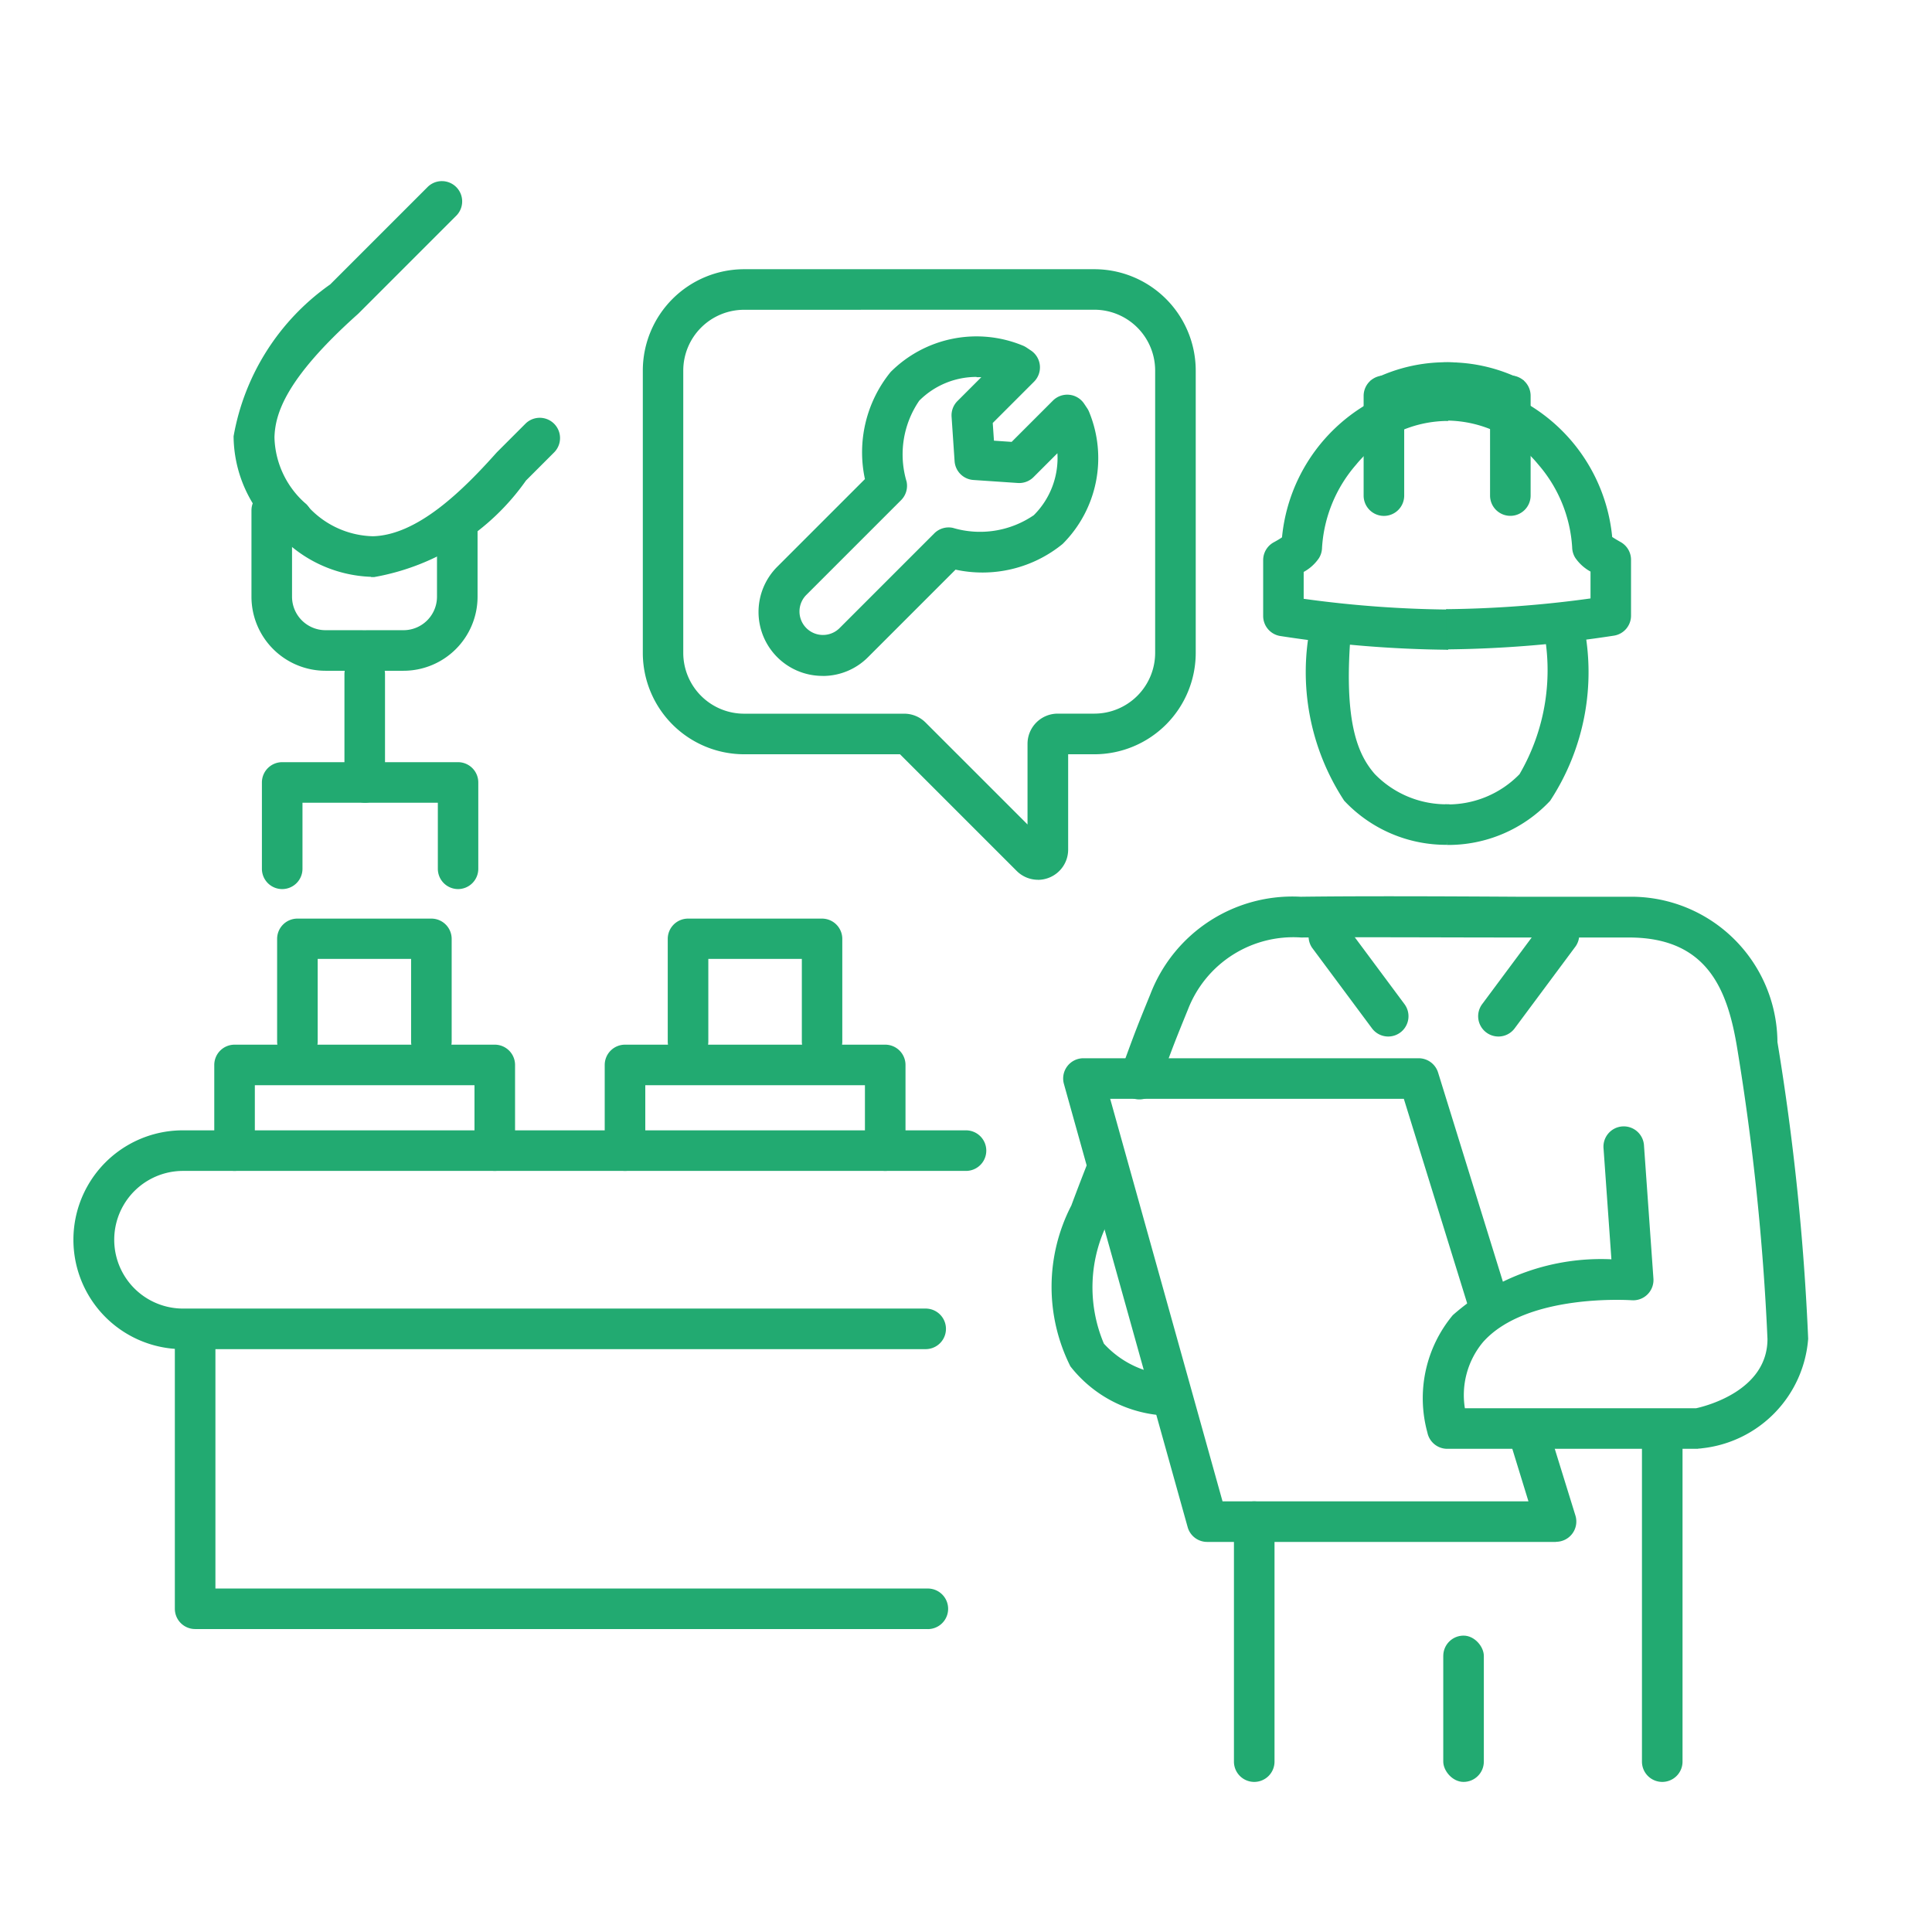 <svg xmlns="http://www.w3.org/2000/svg" width="32" height="32" viewBox="0 0 32 32">
  <g id="グループ_163141" data-name="グループ 163141" transform="translate(13055 19879)">
    <rect id="長方形_148752" data-name="長方形 148752" width="32" height="32" transform="translate(-13055 -19879)" fill="#22aa71" opacity="0"/>
    <g id="グループ_163122" data-name="グループ 163122" transform="translate(-13054.111 -19878.111)">
      <rect id="長方形_148747" data-name="長方形 148747" width="30.222" height="30.222" transform="translate(0 0)" fill="#22aa71" opacity="0"/>
      <path id="パス_86276" data-name="パス 86276" d="M292.261,151.455a.335.335,0,0,1-.238-.1,2.165,2.165,0,0,1-.726-1.6,3.9,3.9,0,0,1,1.6-2.515l1.619-1.619a.336.336,0,0,1,.475.475l-1.625,1.625-.014.013c-1.2,1.073-1.367,1.654-1.378,2.039a1.508,1.508,0,0,0,.53,1.109.336.336,0,0,1-.238.573Z" transform="translate(-288.317 -143.418)" fill="#22aa71"/>
      <path id="パス_86277" data-name="パス 86277" d="M298.191,235.022h-.6a1.227,1.227,0,0,1-1.226-1.226v-1.43a.336.336,0,0,1,.672,0v1.43a.555.555,0,0,0,.554.554h.6a.336.336,0,1,1,0,.672Z" transform="translate(-293.089 -224.801)" fill="#22aa71"/>
      <path id="パス_86278" data-name="パス 86278" d="M303.551,214.343a2.185,2.185,0,0,1-1.551-.726.336.336,0,0,1,.475-.475,1.5,1.5,0,0,0,1.109.529c.734-.021,1.476-.747,2.039-1.378l.013-.014.478-.478a.336.336,0,0,1,.475.475l-.471.471a3.908,3.908,0,0,1-2.515,1.6h-.052Z" transform="translate(-298.294 -205.678)" fill="#22aa71"/>
      <path id="パス_86279" data-name="パス 86279" d="M324.031,239.886h-.6a.336.336,0,0,1,0-.672h.6a.555.555,0,0,0,.554-.554v-1.124a.336.336,0,1,1,.672,0v1.124A1.227,1.227,0,0,1,324.031,239.886Z" transform="translate(-318.236 -229.665)" fill="#22aa71"/>
      <path id="パス_86280" data-name="パス 86280" d="M299.546,281.744a.336.336,0,0,1-.336-.336v-1.43a.336.336,0,0,1,.336-.336h1.031v-1.457a.336.336,0,0,1,.672,0v1.793a.336.336,0,0,1-.336.336h-1.031v1.094A.336.336,0,0,1,299.546,281.744Z" transform="translate(-295.761 -267.907)" fill="#22aa71"/>
      <path id="パス_86281" data-name="パス 86281" d="M324.37,310.221a.336.336,0,0,1-.336-.336v-1.094h-1.2a.336.336,0,0,1,0-.672h1.534a.336.336,0,0,1,.336.336v1.43A.336.336,0,0,1,324.37,310.221Z" transform="translate(-317.671 -296.384)" fill="#22aa71"/>
      <path id="パス_86282" data-name="パス 86282" d="M260.668,414.694h-12.3a1.812,1.812,0,1,1,0-3.624h12.972a.336.336,0,1,1,0,.672H248.372a1.14,1.14,0,0,0,0,2.28h12.3a.336.336,0,1,1,0,.672Z" transform="translate(-246.229 -393.237)" fill="#22aa71"/>
      <path id="パス_86283" data-name="パス 86283" d="M290.545,389.21a.336.336,0,0,1-.336-.336v-1.083h-3.638v1.083a.336.336,0,1,1-.672,0v-1.419a.336.336,0,0,1,.336-.336h4.31a.336.336,0,0,1,.336.336v1.419A.336.336,0,0,1,290.545,389.21Z" transform="translate(-283.239 -370.705)" fill="#22aa71"/>
      <path id="パス_86284" data-name="パス 86284" d="M306.1,354.1a.336.336,0,0,1-.336-.336v-1.369h-1.547v1.369a.336.336,0,0,1-.672,0v-1.7a.336.336,0,0,1,.336-.336H306.1a.336.336,0,0,1,.336.336v1.7A.336.336,0,0,1,306.1,354.1Z" transform="translate(-299.844 -337.402)" fill="#22aa71"/>
      <path id="パス_86285" data-name="パス 86285" d="M399.725,389.21a.336.336,0,0,1-.336-.336v-1.083h-3.638v1.083a.336.336,0,1,1-.672,0v-1.419a.336.336,0,0,1,.336-.336h4.31a.336.336,0,0,1,.336.336v1.419A.336.336,0,0,1,399.725,389.21Z" transform="translate(-385.952 -370.705)" fill="#22aa71"/>
      <path id="パス_86286" data-name="パス 86286" d="M415.285,354.1a.336.336,0,0,1-.336-.336v-1.369H413.4v1.369a.336.336,0,0,1-.672,0v-1.7a.336.336,0,0,1,.336-.336h2.219a.336.336,0,0,1,.336.336v1.7A.336.336,0,0,1,415.285,354.1Z" transform="translate(-402.557 -337.402)" fill="#22aa71"/>
      <path id="パス_86287" data-name="パス 86287" d="M287.342,466.424H275.206a.336.336,0,0,1-.336-.336v-4.622a.336.336,0,0,1,.672,0v4.287h11.8a.336.336,0,1,1,0,.672Z" transform="translate(-272.863 -440.331)" fill="#22aa71"/>
      <path id="パス_86288" data-name="パス 86288" d="M594.052,272.921a2.312,2.312,0,0,1-1.707-.731,3.88,3.88,0,0,1-.551-2.94l.669.06c-.144,1.589.116,2.125.389,2.439a1.651,1.651,0,0,0,1.234.5l-.034.671Z" transform="translate(-570.97 -259.817)" fill="#22aa71"/>
      <path id="パス_86289" data-name="パス 86289" d="M582.265,205.736a19.291,19.291,0,0,1-2.784-.228.336.336,0,0,1-.281-.331v-.926a.336.336,0,0,1,.174-.294c.046-.025.1-.056.138-.083a2.878,2.878,0,0,1,2.753-2.6v.672a1.973,1.973,0,0,0-1.527.726,2.309,2.309,0,0,0-.563,1.374.339.339,0,0,1-.05.171.721.721,0,0,1-.254.23v.445a18.693,18.693,0,0,0,2.394.178v.672Z" transform="translate(-559.167 -195.863)" fill="#22aa71"/>
      <path id="パス_86290" data-name="パス 86290" d="M609.576,197.211l-.346-.576a2.711,2.711,0,0,1,1.431-.3l-.031.671a2.065,2.065,0,0,0-1.054.2Z" transform="translate(-587.418 -191.218)" fill="#22aa71"/>
      <path id="パス_86291" data-name="パス 86291" d="M607.626,202.334a.336.336,0,0,1-.336-.336v-1.652a.336.336,0,0,1,.672,0V202A.336.336,0,0,1,607.626,202.334Z" transform="translate(-585.593 -194.678)" fill="#22aa71"/>
      <path id="パス_86292" data-name="パス 86292" d="M630.084,272.941l-.034-.671a1.652,1.652,0,0,0,1.234-.5,3.421,3.421,0,0,0,.389-2.439l.669-.06a3.884,3.884,0,0,1-.551,2.94,2.312,2.312,0,0,1-1.707.731Z" transform="translate(-607.005 -259.836)" fill="#22aa71"/>
      <path id="パス_86293" data-name="パス 86293" d="M630.321,205.727v-.672a18.7,18.7,0,0,0,2.393-.178v-.445a.729.729,0,0,1-.254-.23.341.341,0,0,1-.05-.171,2.307,2.307,0,0,0-.563-1.374,1.973,1.973,0,0,0-1.527-.726v-.672a2.878,2.878,0,0,1,2.753,2.6c.041.027.092.057.138.083a.336.336,0,0,1,.174.294v.926a.335.335,0,0,1-.281.331,19.3,19.3,0,0,1-2.784.228Z" transform="translate(-607.259 -195.854)" fill="#22aa71"/>
      <path id="パス_86294" data-name="パス 86294" d="M629.077,197.213a2.085,2.085,0,0,0-1.056-.206l-.031-.671a2.711,2.711,0,0,1,1.431.3l-.346.576.173-.288-.171.289Z" transform="translate(-605.067 -191.218)" fill="#22aa71"/>
      <path id="パス_86295" data-name="パス 86295" d="M642.986,202.324a.336.336,0,0,1-.336-.336v-1.653a.336.336,0,1,1,.672,0v1.653A.336.336,0,0,1,642.986,202.324Z" transform="translate(-618.859 -194.669)" fill="#22aa71"/>
      <path id="パス_86296" data-name="パス 86296" d="M571.356,519.476a.336.336,0,0,1-.336-.336v-3.974a.336.336,0,1,1,.672,0v3.974A.336.336,0,0,1,571.356,519.476Z" transform="translate(-551.471 -490.851)" fill="#22aa71"/>
      <rect id="長方形_148748" data-name="長方形 148748" width="0.672" height="2.423" rx="0.336" transform="translate(23.016 26.202)" fill="#22aa71"/>
      <path id="パス_86297" data-name="パス 86297" d="M685.456,497.067a.336.336,0,0,1-.336-.336v-5.385a.336.336,0,1,1,.672,0v5.385A.336.336,0,0,1,685.456,497.067Z" transform="translate(-658.813 -468.442)" fill="#22aa71"/>
      <path id="パス_86298" data-name="パス 86298" d="M531.431,398.94h-5.777a.335.335,0,0,1-.323-.246l-2.049-7.339a.335.335,0,0,1,.323-.426h5.553a.337.337,0,0,1,.321.236l1.137,3.669a.336.336,0,0,1-.641.2l-1.063-3.433h-4.864l1.861,6.667h5.067l-.3-.976a.336.336,0,0,1,.641-.2l.437,1.411a.336.336,0,0,1-.32.435Z" transform="translate(-506.549 -374.29)" fill="#22aa71"/>
      <path id="パス_86299" data-name="パス 86299" d="M548.518,354.805h-4.154a.336.336,0,0,1-.329-.27,2.15,2.15,0,0,1,.42-1.943,3.707,3.707,0,0,1,2.628-.926l-.13-1.832a.336.336,0,1,1,.67-.048l.156,2.2a.336.336,0,0,1-.361.358c-.017,0-1.74-.121-2.462.694a1.37,1.37,0,0,0-.3,1.095h3.83c.182-.04,1.182-.3,1.182-1.147a40.634,40.634,0,0,0-.5-4.807c-.156-.957-.48-1.843-1.794-1.843-.567,0-1.193,0-1.83,0-1.3,0-2.644-.009-3.6,0a1.87,1.87,0,0,0-1.874,1.19c-.218.535-.238.589-.39,1l-.095.258a.336.336,0,1,1-.63-.232l.094-.257c.153-.416.177-.48.4-1.026a2.52,2.52,0,0,1,2.487-1.608c.964-.013,2.311-.008,3.614,0,.636,0,1.261,0,1.827,0a2.423,2.423,0,0,1,2.456,2.407,40.815,40.815,0,0,1,.509,4.914,1.976,1.976,0,0,1-1.758,1.814.352.352,0,0,1-.061.005Z" transform="translate(-521.282 -331.697)" fill="#22aa71"/>
      <path id="パス_86300" data-name="パス 86300" d="M522.245,423.365a2.129,2.129,0,0,1-1.82-.813,2.937,2.937,0,0,1,.016-2.665s.11-.3.294-.766l.625.245c-.182.465-.288.75-.289.753a2.394,2.394,0,0,0-.091,2.057,1.6,1.6,0,0,0,1.284.518l-.02.671Z" transform="translate(-503.585 -400.81)" fill="#22aa71"/>
      <path id="パス_86301" data-name="パス 86301" d="M593.077,352.936a.335.335,0,0,1-.27-.136l-.993-1.336a.336.336,0,0,1,.539-.4l.993,1.336a.336.336,0,0,1-.27.536Z" transform="translate(-570.972 -336.657)" fill="#22aa71"/>
      <path id="パス_86302" data-name="パス 86302" d="M639.657,352.939a.336.336,0,0,1-.27-.536l.993-1.336a.336.336,0,1,1,.539.4l-.993,1.336A.334.334,0,0,1,639.657,352.939Z" transform="translate(-615.727 -336.66)" fill="#22aa71"/>
      <path id="パス_86303" data-name="パス 86303" d="M412.246,180.373a.5.5,0,0,1-.352-.146l-1.933-1.933h-2.581a1.68,1.68,0,0,1-1.679-1.679v-4.676a1.68,1.68,0,0,1,1.679-1.679h5.8a1.68,1.68,0,0,1,1.679,1.679v4.676a1.68,1.68,0,0,1-1.679,1.679h-.434v1.58a.5.5,0,0,1-.308.461.506.506,0,0,1-.191.039Zm-4.868-9.441a1.008,1.008,0,0,0-1.007,1.007v4.676a1.008,1.008,0,0,0,1.007,1.007h2.653a.5.5,0,0,1,.353.146l1.689,1.689v-1.336a.5.5,0,0,1,.5-.5h.607a1.008,1.008,0,0,0,1.007-1.007v-4.676a1.008,1.008,0,0,0-1.007-1.007Zm2.653,7.361Z" transform="translate(-395.943 -166.69)" fill="#22aa71"/>
      <path id="パス_86304" data-name="パス 86304" d="M439.165,194.665a1.059,1.059,0,0,1-.75-1.809l1.451-1.451a2.107,2.107,0,0,1,.425-1.773h0a2.009,2.009,0,0,1,2.19-.438.345.345,0,0,1,.059.031l.075.05a.336.336,0,0,1,.052.517l-.684.684.02.293.293.02.684-.684a.336.336,0,0,1,.517.052l.05.075a.319.319,0,0,1,.031.058,2.008,2.008,0,0,1-.438,2.19,2.1,2.1,0,0,1-1.773.425l-1.451,1.451a1.056,1.056,0,0,1-.75.31Zm2.549-4.952a1.338,1.338,0,0,0-.948.393h0a1.574,1.574,0,0,0-.21,1.341.336.336,0,0,1-.091.307l-1.575,1.575a.389.389,0,0,0,.55.55l1.575-1.575a.336.336,0,0,1,.307-.091,1.577,1.577,0,0,0,1.341-.21,1.335,1.335,0,0,0,.391-1.026l-.393.393a.336.336,0,0,1-.26.1l-.738-.05a.335.335,0,0,1-.312-.312l-.05-.738a.335.335,0,0,1,.1-.26l.393-.393-.078,0Z" transform="translate(-426.429 -184.359)" fill="#22aa71"/>
    </g>
  </g>
</svg>
